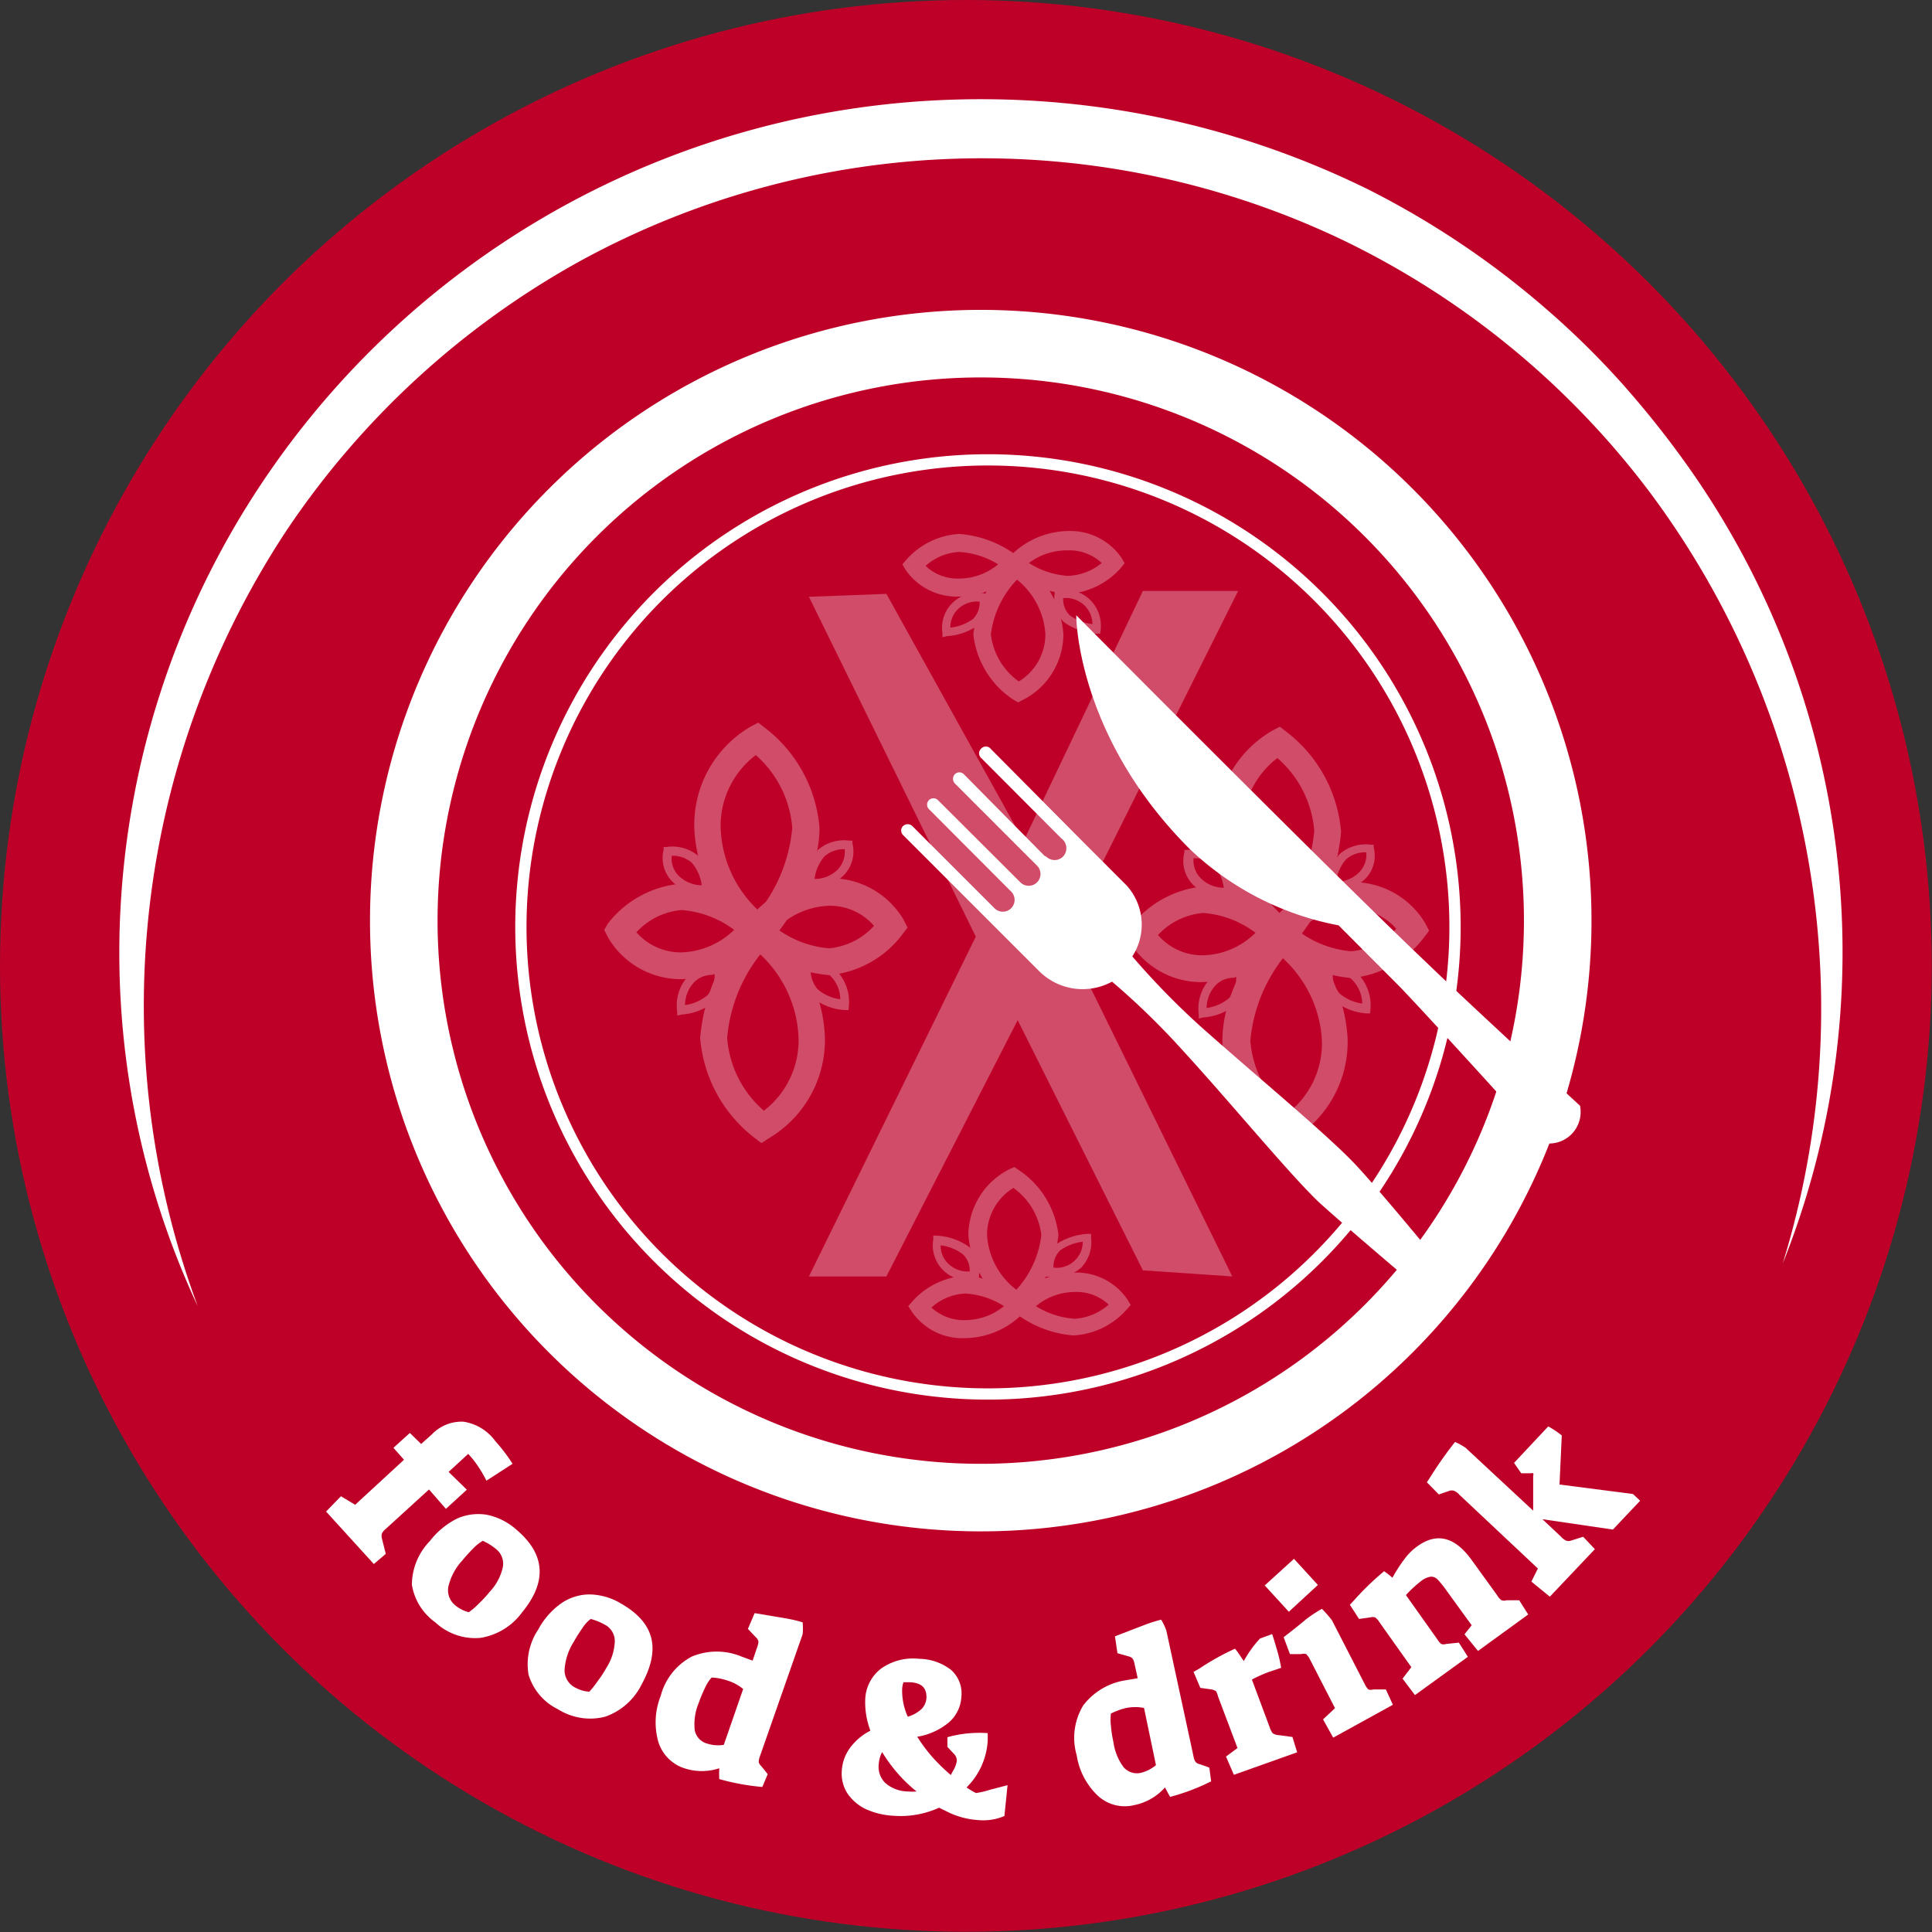 <svg xmlns="http://www.w3.org/2000/svg" viewBox="0 0 85.79 85.79" preserveAspectRatio="xMinYMid"><rect x="0" y="0" width="85.79" height="85.79" fill="#333333" stroke="none"/><title>Food and Drink</title><g id="785f35a1-d5de-4730-865a-0caf7f5293bf" data-name="Layer 2"><g id="071f4929-6889-4c84-aa56-93c1d75cf98f" data-name="Layer 1"><circle cx="42.89" cy="42.89" r="42.89" fill="#be0028"/><path d="M8.78,58a37.09,37.09,0,0,1-3.41-18A37.59,37.59,0,0,1,11,22.42a38.31,38.31,0,0,1,31.48-18,38.89,38.89,0,0,1,18.29,4,38.45,38.45,0,0,1,7.82,5.24A37.19,37.19,0,0,1,72,17a42.82,42.82,0,0,1,2.94,3.69,37.32,37.32,0,0,1,4.22,35.42,38.35,38.35,0,0,0-5.87-34.21A37.39,37.39,0,0,0,59.69,10.69a37.17,37.17,0,0,0-34,.94,37.56,37.56,0,0,0-12.95,11.9A38.33,38.33,0,0,0,8.78,58Z" fill="#fff"/><path d="M15.14,66.44l.63.38,2.17-2-.47-.53.73-.66.5.49.48-.43a1.83,1.83,0,0,1,1.4-.56A2.15,2.15,0,0,1,22,64a7.5,7.5,0,0,1,.76,1l-1.16.75a5.58,5.58,0,0,0-.4-.68,4,4,0,0,0-.41-.51l-.87.8.81.79L19.8,67l-.75-.86-1.91,1.74a.71.71,0,0,0-.18.21.43.43,0,0,0,0,.23l.17.68-.53.45-2.12-2.33Z" fill="#fff"/><path d="M18.29,70.37a2.8,2.8,0,0,1,.79-1.93,3.53,3.53,0,0,1,1.2-1,2.32,2.32,0,0,1,1.32-.18,2.78,2.78,0,0,1,1.29.63c1.33,1.1,1.42,2.34.29,3.71a2.84,2.84,0,0,1-1.85,1.13,2.59,2.59,0,0,1-2-.69A2.55,2.55,0,0,1,18.29,70.37Zm2.21,1.1a1.33,1.33,0,0,0,.32.12,3.42,3.42,0,0,0,.45-.39,5.45,5.45,0,0,0,.47-.51,2.32,2.32,0,0,0,.59-1.11.83.83,0,0,0-.31-.8,2.58,2.58,0,0,0-.58-.36,1.85,1.85,0,0,0-.39.3,7.71,7.71,0,0,0-.52.57,2.6,2.6,0,0,0-.62,1.16.86.86,0,0,0,.3.83A1.43,1.43,0,0,0,20.5,71.47Z" fill="#fff"/><path d="M23.47,74.36a2.76,2.76,0,0,1,.43-2,3.37,3.37,0,0,1,1-1.15,2.24,2.24,0,0,1,1.28-.41,2.78,2.78,0,0,1,1.37.39c1.5.85,1.82,2,.94,3.61a2.85,2.85,0,0,1-1.62,1.43,2.67,2.67,0,0,1-2.09-.33A2.51,2.51,0,0,1,23.47,74.36Zm2.36.7a1.59,1.59,0,0,0,.34.06,4.56,4.56,0,0,0,.37-.47,4.79,4.79,0,0,0,.38-.58,2.35,2.35,0,0,0,.38-1.19.82.82,0,0,0-.45-.74,2.6,2.6,0,0,0-.62-.25,1.5,1.5,0,0,0-.34.36c-.13.19-.27.4-.41.65a2.63,2.63,0,0,0-.41,1.25.86.86,0,0,0,.44.77A2.08,2.08,0,0,0,25.83,75.06Z" fill="#fff"/><path d="M29.22,77.3a3.19,3.19,0,0,1,.12-2,2.76,2.76,0,0,1,1.38-1.74,2.86,2.86,0,0,1,2.21,0l.49.18.19-.56a1,1,0,0,0,.07-.29.38.38,0,0,0-.12-.19l-.35-.37.3-.7,1.42.24a5.78,5.78,0,0,1,.71.17,2.5,2.5,0,0,1,0,.53L33.74,78a.76.76,0,0,0-.05.25.4.4,0,0,0,.12.18l.28.35-.24.57A10.42,10.42,0,0,1,31.94,79a4,4,0,0,1,0-.48,2.49,2.49,0,0,1-1.55,0A1.79,1.79,0,0,1,29.22,77.3Zm2.92.18L33,75a2,2,0,0,0-.68-.37,2.62,2.62,0,0,0-.72-.14,1.75,1.75,0,0,0-.29.45,6.16,6.16,0,0,0-.28.67,2.45,2.45,0,0,0-.18,1.22.76.76,0,0,0,.54.59A1.61,1.61,0,0,0,32.14,77.48Z" fill="#fff"/><path d="M43.94,79.48l.8-.21-.14,1.37a2.39,2.39,0,0,1-1.16.18,3.59,3.59,0,0,1-1.25-.31l-.49-.24a4.11,4.11,0,0,1-2,.36,3.43,3.43,0,0,1-1.26-.3,2.05,2.05,0,0,1-.82-.71,1.64,1.64,0,0,1-.24-1,1.91,1.91,0,0,1,.36-1,2.58,2.58,0,0,1,.91-.77,3.55,3.55,0,0,1-.23-1.37,1.8,1.8,0,0,1,.71-1.39,2.45,2.45,0,0,1,1.69-.43,2.34,2.34,0,0,1,1.42.5,1.39,1.39,0,0,1,.45,1.18,1.62,1.62,0,0,1-.54,1.13,2.93,2.93,0,0,1-1.42.65,7,7,0,0,0,.76,1,8.64,8.64,0,0,0,.73.7l.09-.17a1.22,1.22,0,0,0,.18-.47.45.45,0,0,0-.15-.32l-.27-.29,0-.43a5.25,5.25,0,0,1,1.79-.18s0,.15,0,.31a3.17,3.17,0,0,1-.94,2.1,3.29,3.29,0,0,0,.42.25A3.67,3.67,0,0,0,43.94,79.48Zm-4.61-.29a1.58,1.58,0,0,0,1,.36,2.19,2.19,0,0,0,.37,0,6.55,6.55,0,0,1-.92-.9,7,7,0,0,1-.61-.85,1.37,1.37,0,0,0-.15.54A1,1,0,0,0,39.33,79.19ZM40.06,75a2.79,2.79,0,0,0,.25,1.23,1.51,1.51,0,0,0,.62-.35.78.78,0,0,0,.21-.51c0-.42-.21-.64-.72-.67h-.3A1,1,0,0,0,40.06,75Z" fill="#fff"/><path d="M48.73,79.72a3.13,3.13,0,0,1-.92-1.78,2.77,2.77,0,0,1,.29-2.21A2.92,2.92,0,0,1,50,74.61l.52-.09-.13-.58a.8.8,0,0,0-.09-.28.32.32,0,0,0-.19-.11l-.49-.14-.11-.75,1.35-.52a7.29,7.29,0,0,1,.7-.22,2.68,2.68,0,0,1,.23.48L53,78a.57.57,0,0,0,.09.24.36.36,0,0,0,.19.1l.42.15.08.61a9.42,9.42,0,0,1-1.82.69c-.07-.11-.14-.26-.23-.42a2.46,2.46,0,0,1-1.34.78A1.76,1.76,0,0,1,48.73,79.72Zm2.6-1.34-.53-2.54a2.11,2.11,0,0,0-.78,0,3,3,0,0,0-.69.25,2.22,2.22,0,0,0,0,.54,5.27,5.27,0,0,0,.11.72,2.41,2.41,0,0,0,.46,1.13.78.78,0,0,0,.77.24A1.65,1.65,0,0,0,51.33,78.38Z" fill="#fff"/><path d="M54.44,78l.51-.38-.86-2.28A1.08,1.08,0,0,0,54,75.1a.55.55,0,0,0-.2-.08l-.5-.07L53,74.24l.26-.15a11.4,11.4,0,0,1,1.58-.88c.12.14.24.33.39.55a4.86,4.86,0,0,1,.72-1l.54-.2c.08.24.16.51.24.79a7.08,7.08,0,0,1,.16.71l-.51.17a6,6,0,0,0-.79.35l.79,2.12a.86.86,0,0,0,.13.26.48.48,0,0,0,.2.08l.68.09.21.68-2.81,1Z" fill="#fff"/><path d="M56.16,70.4l1.3-1.18,1.06,1.16-1.29,1.19Zm2.59,5.95.53-.5-1.11-2.16a.82.82,0,0,0-.17-.24.37.37,0,0,0-.22,0h-.5L57,72.7c.45-.35.79-.62,1-.8a6,6,0,0,1,.7-.46,6,6,0,0,1,.44.5l1.46,2.84a.85.85,0,0,0,.16.24.37.37,0,0,0,.22,0l.56,0,.31.68L59.2,77.16Z" fill="#fff"/><path d="M62.28,74.54l.39-.51-1.42-2a.67.67,0,0,0-.19-.21.39.39,0,0,0-.21,0l-.5.07-.41-.63.15-.16a12.65,12.65,0,0,1,1.37-1.33,3.12,3.12,0,0,1,.37.29,6.92,6.92,0,0,1,.58-.89,2.53,2.53,0,0,1,.53-.51q1.29-.93,2.4.6l1.15,1.59a.57.57,0,0,0,.19.21.36.36,0,0,0,.22,0l.56,0,.4.63-2.23,1.62-.6-.74.32-.4-1.11-1.53a4.4,4.4,0,0,0-.4-.5.41.41,0,0,0-.29-.13.88.88,0,0,0-.45.2,5,5,0,0,0-.67.62l1.42,2A.57.57,0,0,0,64,73a.31.31,0,0,0,.21,0l.57-.06.4.63-2.35,1.7Z" fill="#fff"/><path d="M68,70.23l.29-.58-3.49-3.28a.61.61,0,0,0-.23-.17.33.33,0,0,0-.21,0l-.47.16-.53-.54.17-.26a17.31,17.31,0,0,1,1.08-1.53,2.75,2.75,0,0,1,.47.26l3,2.79,0-1.55a.13.13,0,0,0,0-.11.09.09,0,0,0-.08,0l-.45,0-.32-.46,1.52-1.62a4.17,4.17,0,0,1,.6.4l-.1,2.18,3.26.42.32.3-1.21,1.28-3.13-.46.83.78a.7.7,0,0,0,.22.17.34.34,0,0,0,.22,0l.54-.17.52.55-2,2.11Z" fill="#fff"/><path d="M43.55,15.26A25.62,25.62,0,1,0,69.17,40.88,25.62,25.62,0,0,0,43.55,15.26Z" fill="none" stroke="#fff" stroke-miterlimit="10" stroke-width="3"/><path d="M43.56,33.25a.28.28,0,0,0,0,.4h0l3.56,3.57h0l.08.07a.54.54,0,0,1,0,.75.53.53,0,0,1-.74,0L46.38,38h0L42.8,34.38a.28.28,0,0,0-.4,0,.3.3,0,0,0,0,.41l3.65,3.65a.52.52,0,1,1-.74.74l-3.66-3.65a.28.28,0,0,0-.4.4l3.65,3.66a.52.52,0,1,1-.74.74l-.08-.08h0l-3.57-3.57a.3.3,0,0,0-.41,0,.28.28,0,0,0,0,.4l3.58,3.58h0l2.46,2.46a2.73,2.73,0,0,0,3.24.47,33.3,33.3,0,0,1,3.09,3c2.13,2.32,4.71,5.46,6.07,6.77,1,.92,4,3.46,4,3.46a.77.77,0,1,0,1.09-1.08s-2.57-3.12-3.5-4.09c-1.32-1.38-4.5-4-6.85-6.1a34.31,34.31,0,0,1-3-3.08A2.59,2.59,0,0,0,50,39.29l-1.92-1.92h0L44,33.26A.28.28,0,0,0,43.56,33.25Z" fill="#fff"/><path d="M52.82,37.69a13.09,13.09,0,0,0,6.62,3.4l2.74,2.75c1.62,1.69,6.33,6.91,6.33,6.91a1.4,1.4,0,0,0,1.65-1.65S65,44.35,63.34,42.74c-4-3.79-15.55-15.42-15.55-15.42S47.77,32.64,52.82,37.69Z" fill="#fff"/><path d="M43.88,20.42A20.74,20.74,0,1,0,64.61,41.16,20.74,20.74,0,0,0,43.88,20.42Z" fill="none" stroke="#fff" stroke-miterlimit="10" stroke-width="0.5"/><g opacity="0.3"><polygon points="35.92 26.5 39.36 26.37 45.45 37.35 50.75 26.24 54.98 26.24 47.31 41.59 54.72 56.68 50.75 56.41 45.19 45.3 39.36 56.68 35.92 56.68 43.33 41.59 35.92 26.5" fill="#fff"/><path d="M33.89,42.12l-.43-.31a6.7,6.7,0,0,1-2.63-5.05,5.05,5.05,0,0,1,2.51-4.5l.33-.17.3.23a6.23,6.23,0,0,1,2.42,4.44c0,2.51-2,4.86-2.14,5Zm-.33-8.59A3.94,3.94,0,0,0,32,36.76a5.26,5.26,0,0,0,1.71,3.7,7,7,0,0,0,1.47-3.7A4.79,4.79,0,0,0,33.56,33.53Z" fill="#fff"/><path d="M33.81,50.76l-.3-.23a6.23,6.23,0,0,1-2.42-4.44,8.71,8.71,0,0,1,2.14-5l.35-.4L34,41a6.7,6.7,0,0,1,2.63,5.05,5.07,5.07,0,0,1-2.5,4.5Zm-.05-8.38a6.94,6.94,0,0,0-1.47,3.71,4.74,4.74,0,0,0,1.63,3.23,3.94,3.94,0,0,0,1.54-3.23A5.35,5.35,0,0,0,33.76,42.38Z" fill="#fff"/><path d="M36.81,43.3h0a6.24,6.24,0,0,1-3.59-1.55l-.41-.35.32-.44A4.88,4.88,0,0,1,36.81,39a3.75,3.75,0,0,1,3.32,1.85l.17.34-.23.3A4.57,4.57,0,0,1,36.81,43.3Zm-2.32-2.07a4.53,4.53,0,0,0,2.32.88,3.07,3.07,0,0,0,2-1,2.6,2.6,0,0,0-2-.89A3.47,3.47,0,0,0,34.49,41.23Z" fill="#fff"/><path d="M30.27,43.48h0A3.75,3.75,0,0,1,27,41.63l-.17-.34L27,41a4.6,4.6,0,0,1,3.26-1.76,6.34,6.34,0,0,1,3.6,1.54l.4.36-.31.43A4.91,4.91,0,0,1,30.27,43.48Zm-2-2.07a2.62,2.62,0,0,0,2,.88,3.52,3.52,0,0,0,2.33-1,4.47,4.47,0,0,0-2.33-.88A3.06,3.06,0,0,0,28.25,41.41Z" fill="#fff"/><path d="M31.21,39.69a1.87,1.87,0,0,1-1.33-.52,1.48,1.48,0,0,1-.41-1.44l0-.12.12,0A1.8,1.8,0,0,1,31,38a2.47,2.47,0,0,1,.58,1.45v.18l-.17,0A1.41,1.41,0,0,1,31.21,39.69ZM29.83,38a1.07,1.07,0,0,0,.33.91,1.49,1.49,0,0,0,1,.4,1.91,1.91,0,0,0-.44-1A1.3,1.3,0,0,0,29.83,38Z" fill="#fff"/><path d="M30.07,45.1l0-.18a1.92,1.92,0,0,1,.49-1.58,1.48,1.48,0,0,1,1.45-.4l.12,0v.12a1.78,1.78,0,0,1-.41,1.41,2.51,2.51,0,0,1-1.45.58Zm1.54-1.81a1.09,1.09,0,0,0-.8.34,1.49,1.49,0,0,0-.39,1,2,2,0,0,0,1-.44,1.37,1.37,0,0,0,.31-.94Z" fill="#fff"/><path d="M36.16,39.42h-.24l-.18,0V39.2a2.51,2.51,0,0,1,.58-1.46,1.77,1.77,0,0,1,1.41-.41l.12,0,0,.11a1.5,1.5,0,0,1-.41,1.45A1.84,1.84,0,0,1,36.16,39.42Zm1.36-1.71a1.27,1.27,0,0,0-.91.32,1.88,1.88,0,0,0-.44,1,1.46,1.46,0,0,0,1-.39,1.14,1.14,0,0,0,.34-.92Z" fill="#fff"/><path d="M37.68,44.85l-.18,0a2.47,2.47,0,0,1-1.45-.58,1.8,1.8,0,0,1-.42-1.41l0-.12.12,0a1.45,1.45,0,0,1,1.44.41,2,2,0,0,1,.5,1.57ZM36,43a1.3,1.3,0,0,0,.31.93,1.91,1.91,0,0,0,1,.44,1.48,1.48,0,0,0-.4-1A1.07,1.07,0,0,0,36,43Z" fill="#fff"/><path d="M57.06,42.25l-.44-.31a6.68,6.68,0,0,1-2.63-5,5.05,5.05,0,0,1,2.51-4.5l.33-.17.3.23a6.23,6.23,0,0,1,2.42,4.44,8.71,8.71,0,0,1-2.14,5Zm-.34-8.59a3.94,3.94,0,0,0-1.54,3.23,5.33,5.33,0,0,0,1.7,3.71,7,7,0,0,0,1.48-3.71A4.79,4.79,0,0,0,56.72,33.66Z" fill="#fff"/><path d="M57,50.89l-.3-.22c-.1-.08-2.42-1.87-2.42-4.45s2-4.86,2.14-5l.36-.4.43.31a6.7,6.7,0,0,1,2.63,5,5.05,5.05,0,0,1-2.51,4.5Zm0-8.38a7,7,0,0,0-1.48,3.71,4.8,4.8,0,0,0,1.64,3.23,3.94,3.94,0,0,0,1.54-3.23A5.33,5.33,0,0,0,56.92,42.51Z" fill="#fff"/><path d="M60,43.43h0a6.36,6.36,0,0,1-3.59-1.54L56,41.53l.32-.44A4.88,4.88,0,0,1,60,39.17,3.75,3.75,0,0,1,63.29,41l.17.33-.23.3A4.57,4.57,0,0,1,60,43.43Zm-2.32-2.07a4.53,4.53,0,0,0,2.32.88,3.07,3.07,0,0,0,2-1,2.59,2.59,0,0,0-2-.88A3.47,3.47,0,0,0,57.65,41.36Z" fill="#fff"/><path d="M53.43,43.61h0a3.73,3.73,0,0,1-3.31-1.85L50,41.42l.22-.29a4.6,4.6,0,0,1,3.26-1.77A6.37,6.37,0,0,1,57,40.9l.4.36-.31.43A4.88,4.88,0,0,1,53.43,43.61Zm-2-2.08a2.59,2.59,0,0,0,2,.89,3.42,3.42,0,0,0,2.32-1,4.41,4.41,0,0,0-2.32-.88A3.1,3.1,0,0,0,51.41,41.53Z" fill="#fff"/><path d="M54.37,39.82A1.9,1.9,0,0,1,53,39.31a1.5,1.5,0,0,1-.41-1.45l0-.12.12,0a1.8,1.8,0,0,1,1.41.42,2.49,2.49,0,0,1,.58,1.45v.18l-.17,0A1.41,1.41,0,0,1,54.37,39.82ZM53,38.11a1.12,1.12,0,0,0,.34.91,1.45,1.45,0,0,0,1,.4,1.91,1.91,0,0,0-.44-1A1.35,1.35,0,0,0,53,38.11Z" fill="#fff"/><path d="M53.23,45.23l0-.18a1.94,1.94,0,0,1,.49-1.57,1.47,1.47,0,0,1,1.45-.41l.12,0v.12a1.78,1.78,0,0,1-.41,1.41,2.51,2.51,0,0,1-1.46.58Zm1.54-1.81a1.09,1.09,0,0,0-.8.34,1.51,1.51,0,0,0-.39,1,2,2,0,0,0,1-.44,1.35,1.35,0,0,0,.31-.94Z" fill="#fff"/><path d="M59.32,39.55h-.24l-.18,0v-.17a2.49,2.49,0,0,1,.58-1.45,1.76,1.76,0,0,1,1.41-.42H61l0,.12A1.47,1.47,0,0,1,60.65,39,1.89,1.89,0,0,1,59.32,39.55Zm1.36-1.7a1.27,1.27,0,0,0-.91.31,1.88,1.88,0,0,0-.44,1,1.48,1.48,0,0,0,1-.4,1.12,1.12,0,0,0,.34-.91Z" fill="#fff"/><path d="M60.84,45h-.18a2.58,2.58,0,0,1-1.45-.59A1.85,1.85,0,0,1,58.79,43l0-.12.12,0a1.45,1.45,0,0,1,1.44.42,2,2,0,0,1,.5,1.57Zm-1.66-1.81a1.28,1.28,0,0,0,.31.93,1.91,1.91,0,0,0,1,.44,1.53,1.53,0,0,0-.4-1A1.1,1.1,0,0,0,59.18,43.17Z" fill="#fff"/><path d="M45.21,31.19,45,31.07a4,4,0,0,1-1.78-2.9,5.45,5.45,0,0,1,1.57-3.24l.23-.23.27.18a4.27,4.27,0,0,1,1.93,3.29,3.28,3.28,0,0,1-1.84,2.93Zm-.05-5.45A4.25,4.25,0,0,0,44,28.17a3,3,0,0,0,1.24,2.09,2.46,2.46,0,0,0,1.18-2.09A3.37,3.37,0,0,0,45.16,25.74Z" fill="#fff"/><path d="M47.41,26.37h0a4.94,4.94,0,0,1-2.6-1l-.32-.25.26-.31a3.66,3.66,0,0,1,2.66-1.23,2.76,2.76,0,0,1,2.39,1.19l.14.24-.18.22A3.4,3.4,0,0,1,47.41,26.37ZM45.69,25a3.65,3.65,0,0,0,1.72.57A2.46,2.46,0,0,0,48.92,25a2.08,2.08,0,0,0-1.51-.56A2.79,2.79,0,0,0,45.69,25Z" fill="#fff"/><path d="M42.6,26.49h0a2.76,2.76,0,0,1-2.39-1.19l-.14-.24.19-.22a3.38,3.38,0,0,1,2.34-1.13,4.86,4.86,0,0,1,2.6,1l.32.25-.26.31A3.63,3.63,0,0,1,42.6,26.49Zm-1.5-1.36a2.07,2.07,0,0,0,1.5.56v0a2.71,2.71,0,0,0,1.72-.63,3.68,3.68,0,0,0-1.72-.55A2.4,2.4,0,0,0,41.1,25.13Z" fill="#fff"/><path d="M41.85,28.3l0-.18a1.55,1.55,0,0,1,.5-1.4,1.58,1.58,0,0,1,1.41-.36l.13,0,0,.12a1.53,1.53,0,0,1-.43,1.27,2.75,2.75,0,0,1-1.43.5Zm1.53-1.59a1.23,1.23,0,0,0-.8.3,1.13,1.13,0,0,0-.38.86,2.11,2.11,0,0,0,1-.38,1,1,0,0,0,.3-.77Z" fill="#fff"/><path d="M48.85,28.14h-.17a2.8,2.8,0,0,1-1.43-.51,1.45,1.45,0,0,1-.42-1.26l0-.13.12,0a1.56,1.56,0,0,1,1.42.36,1.63,1.63,0,0,1,.5,1.41Zm-1.64-1.58a1,1,0,0,0,.3.77,2.15,2.15,0,0,0,1,.38,1.18,1.18,0,0,0-.39-.86A1.2,1.2,0,0,0,47.21,26.56Z" fill="#fff"/><path d="M45.23,58.31,45,58.14A4.29,4.29,0,0,1,43,54.84a3.31,3.31,0,0,1,1.84-2.93l.2-.09.19.13A4,4,0,0,1,47,54.84a5.39,5.39,0,0,1-1.58,3.24ZM45,52.75a2.45,2.45,0,0,0-1.17,2.09,3.3,3.3,0,0,0,1.3,2.43,4.31,4.31,0,0,0,1.11-2.43A3,3,0,0,0,45,52.75Z" fill="#fff"/><path d="M42.87,59.42a2.72,2.72,0,0,1-2.39-1.19L40.33,58l.19-.22a3.42,3.42,0,0,1,2.35-1.13,4.85,4.85,0,0,1,2.59,1l.32.25-.25.31A3.68,3.68,0,0,1,42.87,59.42Zm-1.51-1.36a2.12,2.12,0,0,0,1.51.56A2.76,2.76,0,0,0,44.58,58a3.57,3.57,0,0,0-1.71-.56A2.4,2.4,0,0,0,41.36,58.06Z" fill="#fff"/><path d="M47.67,59.3h0a4.85,4.85,0,0,1-2.59-1l-.33-.25.26-.31a3.66,3.66,0,0,1,2.66-1.23,2.74,2.74,0,0,1,2.39,1.19l.15.25-.19.21A3.4,3.4,0,0,1,47.67,59.3ZM46,58a3.76,3.76,0,0,0,1.72.56,2.52,2.52,0,0,0,1.51-.63,2.08,2.08,0,0,0-1.51-.56A2.73,2.73,0,0,0,46,58Z" fill="#fff"/><path d="M46.9,56.69a1.9,1.9,0,0,1-.36,0l-.12,0,0-.13a1.51,1.51,0,0,1,.42-1.27,2.88,2.88,0,0,1,1.43-.5h.18l0,.17A1.65,1.65,0,0,1,48,56.3,1.62,1.62,0,0,1,46.9,56.69Zm-.12-.4a1.16,1.16,0,0,0,1.3-1.15,2.15,2.15,0,0,0-1,.38A1,1,0,0,0,46.78,56.29Z" fill="#fff"/><path d="M43,56.85h0a1.55,1.55,0,0,1-1.56-1.8l0-.18h.18a2.72,2.72,0,0,1,1.43.51,1.52,1.52,0,0,1,.42,1.26l0,.13-.12,0A1.21,1.21,0,0,1,43,56.85ZM41.77,55.3a1.09,1.09,0,0,0,.38.85,1.2,1.2,0,0,0,.8.31h.11a1,1,0,0,0-.3-.76A2,2,0,0,0,41.77,55.3Z" fill="#fff"/></g></g></g></svg>